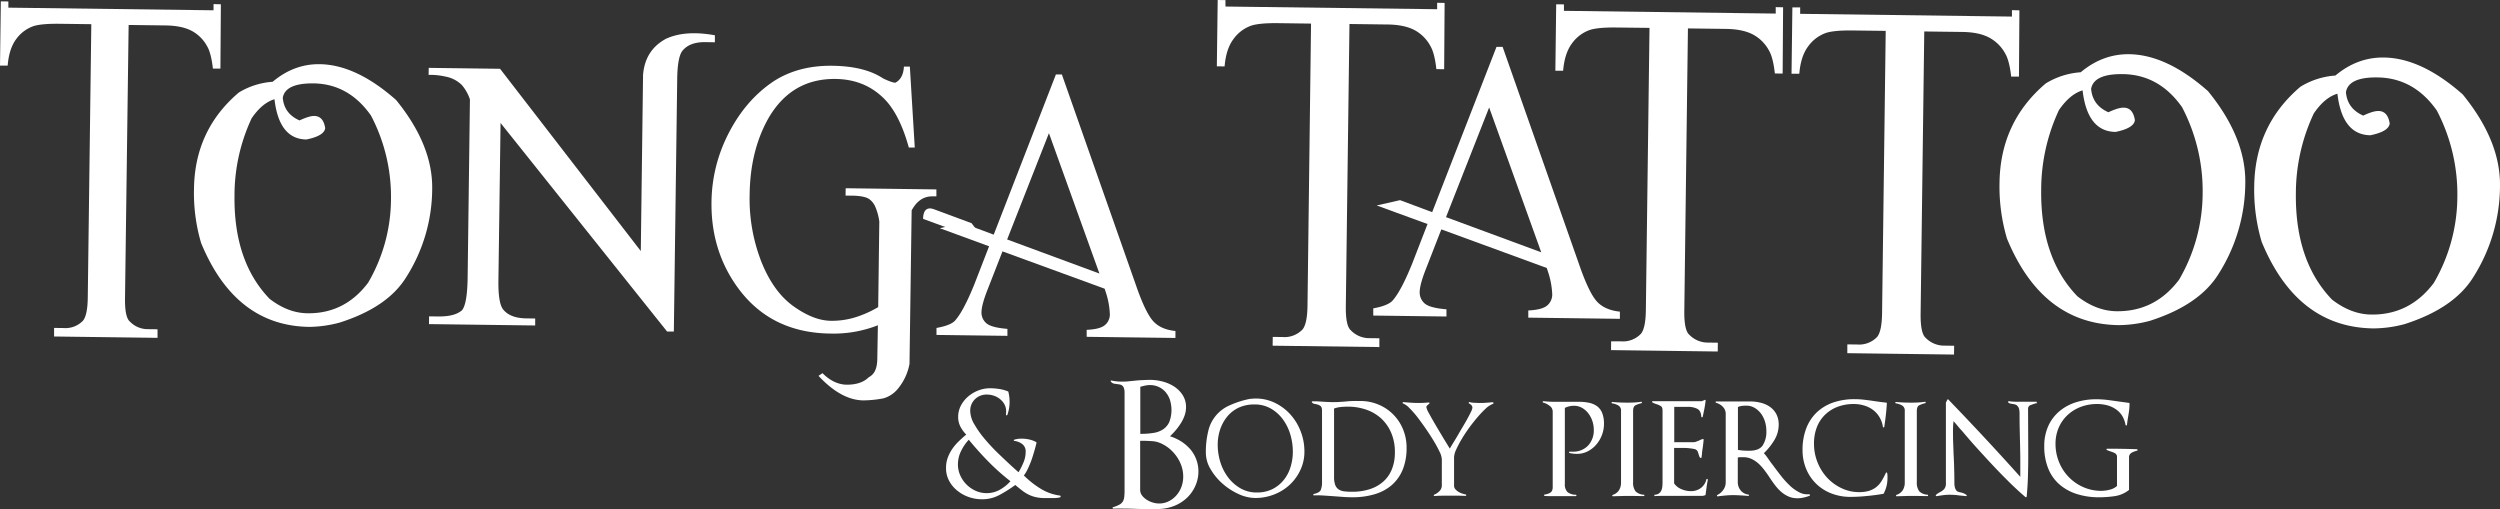 <svg xmlns="http://www.w3.org/2000/svg" viewBox="0 0 1165.85 237.37"><rect x="0" y="0" width="1165.85" height="237.37" fill="#333333" stroke="none"/><defs><style>.cls-1{fill:#fff;}</style></defs><title>logo-footer-tonga-tatto</title><g id="Capa_2" data-name="Capa 2"><g id="Tonga_Sobre_Imagen" data-name="Tonga Sobre Imagen"><path class="cls-1" d="M103,2l-.21,30-3.5,0q-.84-7.23-2.64-10.32a17.69,17.69,0,0,0-7.3-7.32q-4.59-2.4-12.17-2.5l-17.19-.22L58.3,139.1q-.12,8.84,2.26,10.85a11.56,11.56,0,0,0,8.64,3.55l4.26.05,0,4-48.24-.63,0-4,4.44.06a11.28,11.28,0,0,0,9.1-3.5q2.06-2.67,2.17-10.62L42.58,11.28l-14.79-.19Q19.29,11,15.58,12.2a16.78,16.78,0,0,0-8,6q-3.37,4.48-4,12.4L0,30.59.39.63,3.9.68l0,2.89L99.58,4.8l0-2.89Z"/><path class="cls-1" d="M149.07,29.93q17,.22,35.64,16.7,17.1,21,16.84,41.37a77.17,77.17,0,0,1-12.18,41.36q-8.69,14-31,21.08a56.54,56.54,0,0,1-14.08,2q-34.54-.45-50.5-39.1A82.29,82.29,0,0,1,90.47,88q.36-27.43,20.91-44.86a34.8,34.8,0,0,1,15.78-5Q137.06,29.78,149.07,29.93Zm-17.2,15.66c.42,4.95,3,8.46,7.81,10.57,3-1.4,5.26-2.1,6.86-2.08q4.25.06,5.11,5.66c-.28,2.41-3.21,4.18-8.76,5.31Q130.14,64.88,128,46.27q-5.75,1.73-10.64,8.88a84.85,84.85,0,0,0-8,36q-.41,30.84,16.38,48.22,8.6,6.62,17.65,6.72,17.37.22,28.28-14.25a77.83,77.83,0,0,0,10.66-38.67A81.41,81.41,0,0,0,173,53.88q-10.35-14.75-26.79-15Q133.06,38.76,131.87,45.59Z"/><path class="cls-1" d="M199.93,31.65l33.27.43,65.63,85,1.05-82.1q.89-11.54,10.57-16.83,8.93-4.22,22.93-1.7l0,3.26-4.25-.06Q321.35,19.5,318,24q-2.07,3.24-2.19,12.79L314.24,154.6l-3.15,0L233.43,57.35l-1,73.45q-.14,11,2.41,13.75,3.29,3.82,10.48,3.92l4.26.06,0,3.25-49.53-.64.05-3.61,4.25.05q7.75.1,11.12-2.92,2.45-3,2.61-15.31l1.07-83a19.82,19.82,0,0,0-3.8-6.73,14.64,14.64,0,0,0-7.53-3.89,32.49,32.49,0,0,0-7.94-.82Z"/><path class="cls-1" d="M402.62,186.72q-10.35-.12-20.92-11.45l1.86-1.25q5.1,5.13,11,5.38,7,.09,10.57-3.47c2.62-1.41,4-3.88,4-9.17l.26-15.07a56.46,56.46,0,0,1-22.24,3.86q-28.63-.36-44.06-22.77Q331.52,116,331.8,94.2a71.2,71.2,0,0,1,7-30.06q8.16-17,22-26.25,11.55-7.44,27.45-7.22,15,.2,23.58,5.9,4.23,2,5.7,2,3.72-1.93,4-7.52l2.77,0,2.29,37.74-2.77,0q-3.9-14.13-10.26-21.43Q404.26,37,389.65,36.82q-20.14-.26-30.91,17.65-8.88,15.23-9.15,36.16A80.68,80.68,0,0,0,355,121.92q5.63,14.16,15,20.87t17.47,6.81a36.94,36.94,0,0,0,11.2-1.57,50.1,50.1,0,0,0,10.87-4.82l.52-39.88a26.12,26.12,0,0,0-1.68-6.43,8.81,8.81,0,0,0-3.08-4.1c-1.29-.86-3.59-1.38-6.92-1.54l-4.06-.05.05-3.43,42.31.55,0,3.24-1.85,0q-6.11-.08-9.69,6.55l-1,71.58a25.38,25.38,0,0,1-5.33,11.48,13.35,13.35,0,0,1-6.9,4.6A52.41,52.41,0,0,1,402.62,186.72Z"/><path class="cls-1" d="M463.41,109.43l29-74.71,2.78,0,35.12,99.9q4.29,12,7.84,15.54c2.37,2.38,5.72,3.77,10,4.19l0,3.25-41.39-.53,0-3.25c4.19-.19,7-.93,8.53-2.24a6.44,6.44,0,0,0,2.28-5,36.8,36.8,0,0,0-1.9-10.31l-.53-1.64-47.64-17.4-7.08,18.14c-1.78,4.56-2.69,8-2.72,10.26a6.57,6.57,0,0,0,2.15,5q2.2,2.1,9.95,2.74l0,3.25-33.08-.43,0-3.25q6.48-1.17,8.55-3.32,3.93-4.27,9.09-17l6.89-17.77-23-8.43L448.88,104Zm49.3,18.14L489.16,62.1l-19.49,49.57Z"/><path class="cls-1" d="M673.68,1.36l-.21,30.92-3.63-.05c-.56-5-1.48-8.52-2.72-10.65A18.3,18.3,0,0,0,659.6,14c-3.17-1.65-7.35-2.52-12.56-2.58l-17.73-.23-1.7,131.65q-.12,9.1,2.34,11.2a11.92,11.92,0,0,0,8.91,3.66l4.39.05,0,4.1-49.77-.64.06-4.1,4.57.06a11.59,11.59,0,0,0,9.38-3.6q2.14-2.78,2.25-11L611.39,11l-15.26-.2q-8.76-.1-12.61,1.15a17.29,17.29,0,0,0-8.27,6.22q-3.5,4.62-4.17,12.8l-3.62-.05L567.86,0l3.62.05,0,3L670.2,4.3l0-3Z"/><path class="cls-1" d="M667.88,98.94l30-77.09,2.85,0L737,125q4.41,12.35,8.08,16t10.34,4.33l0,3.35-42.71-.55,0-3.35c4.33-.2,7.26-1,8.8-2.31a6.66,6.66,0,0,0,2.36-5.18,38.07,38.07,0,0,0-2-10.64l-.55-1.68-49.17-18-7.29,18.72q-2.76,7-2.81,10.58a6.8,6.8,0,0,0,2.23,5.15c1.51,1.44,4.93,2.39,10.26,2.82l0,3.36-34.13-.44,0-3.36c4.46-.8,7.4-2,8.82-3.42q4.07-4.41,9.38-17.57l7.1-18.34L642,95.81l10.89-2.47Zm50.87,18.72-24.3-67.55-20.12,51.15Z"/><path class="cls-1" d="M831.53,3.4l-.21,30.91-3.63-.05c-.56-5-1.47-8.52-2.71-10.64a18.28,18.28,0,0,0-7.54-7.55q-4.74-2.48-12.55-2.59l-17.74-.23L785.46,144.9c-.08,6.08.71,9.82,2.34,11.21a12,12,0,0,0,8.91,3.65l4.39.06-.05,4.1-49.76-.65.05-4.09,4.57,0a11.55,11.55,0,0,0,9.39-3.6c1.43-1.84,2.16-5.5,2.23-11L769.23,13,754,12.83c-5.85-.08-10.05.31-12.6,1.14a17.36,17.36,0,0,0-8.29,6.22q-3.48,4.64-4.16,12.8l-3.62,0L725.71,2l3.62.05,0,3,98.76,1.28,0-3Z"/><path class="cls-1" d="M941.73,4.82l-.21,30.91-3.62,0c-.57-5-1.49-8.52-2.72-10.64a18.2,18.2,0,0,0-7.53-7.55Q922.91,15,915.09,14.9l-17.73-.23-1.7,131.65q-.1,9.12,2.34,11.21a12,12,0,0,0,8.91,3.65l4.39.06-.06,4.1-49.76-.64,0-4.1,4.58.05a11.57,11.57,0,0,0,9.39-3.6q2.13-2.76,2.24-11l1.69-131.65-15.24-.19c-5.85-.08-10.05.31-12.61,1.14a17.37,17.37,0,0,0-8.27,6.22c-2.34,3.09-3.72,7.35-4.17,12.8l-3.63,0,.4-30.92,3.63,0,0,3,98.76,1.28,0-3Z"/><path class="cls-1" d="M992.93,25.28q17.54.24,36.77,17.24,17.64,21.65,17.37,42.68a79.7,79.7,0,0,1-12.55,42.68q-9,14.4-31.95,21.74a57.56,57.56,0,0,1-14.51,2q-35.65-.45-52.12-40.34a85.13,85.13,0,0,1-3.48-26.11q.38-28.31,21.58-46.28a35.81,35.81,0,0,1,16.28-5.19Q980.54,25.13,992.93,25.28ZM975.17,41.44q.66,7.65,8.06,10.91,4.62-2.18,7.09-2.15c2.92,0,4.68,2,5.26,5.84q-.44,3.74-9,5.48-13.17-.18-15.39-19.38-5.92,1.77-11,9.16a87.74,87.74,0,0,0-8.3,37.15q-.4,31.83,16.91,49.75,8.87,6.83,18.21,6.94,17.94.23,29.17-14.7a80.34,80.34,0,0,0,11-39.91A84.23,84.23,0,0,0,1017.59,50q-10.68-15.21-27.65-15.44Q976.41,34.39,975.17,41.44Z"/><path class="cls-1" d="M1111.7,26.82q17.55.22,36.78,17.23,17.64,21.64,17.37,42.68a79.71,79.71,0,0,1-12.56,42.68q-9,14.4-31.94,21.74a57.05,57.05,0,0,1-14.51,2q-35.65-.45-52.12-40.34a85.13,85.13,0,0,1-3.48-26.11q.38-28.31,21.58-46.28a35.85,35.85,0,0,1,16.27-5.19Q1099.32,26.66,1111.7,26.82ZM1094,43q.66,7.65,8.06,10.91,4.6-2.18,7.08-2.14c2.93,0,4.68,2,5.27,5.83-.3,2.49-3.29,4.31-9,5.48q-13.14-.18-15.38-19.38c-4,1.18-7.62,4.25-11,9.17A87.69,87.69,0,0,0,1070.66,90q-.42,31.83,16.9,49.75,8.87,6.83,18.22,6.94,17.92.22,29.18-14.7a80.38,80.38,0,0,0,11-39.91,84.27,84.27,0,0,0-9.57-40.54q-10.68-15.21-27.65-15.43Q1095.19,35.91,1094,43Z"/><path class="cls-1" d="M459.61,112.74l-29.12-10.66s-.38-6.27,4.73-4.62l17.88,6.64Z"/><path class="cls-1" d="M493.56,232.1a15.75,15.75,0,0,1-1.93.17c-.69,0-1.39,0-2.09,0h-2.25a18.33,18.33,0,0,1-4.13-.41,14.65,14.65,0,0,1-3.38-1.16,18,18,0,0,1-3.09-1.92c-1-.78-2.09-1.65-3.22-2.61a63.2,63.2,0,0,1-7.22,4.57,16.9,16.9,0,0,1-8.2,2.09,18.82,18.82,0,0,1-6.15-1,17.65,17.65,0,0,1-5.38-2.94,14.9,14.9,0,0,1-3.85-4.57,12.25,12.25,0,0,1-1.49-6.08,13.68,13.68,0,0,1,.8-4.81,19.48,19.48,0,0,1,2.09-4.06,24.13,24.13,0,0,1,3-3.54q1.69-1.64,3.53-3.17a15.33,15.33,0,0,1-2.69-3.65,9.71,9.71,0,0,1-1.08-4.53,11.39,11.39,0,0,1,1.28-5.35,14.38,14.38,0,0,1,3.42-4.26,16.06,16.06,0,0,1,4.78-2.81,15.08,15.08,0,0,1,5.38-1,27.37,27.37,0,0,1,4.22.33A17.63,17.63,0,0,1,470,182.5a.22.22,0,0,1,.24.24,19.12,19.12,0,0,1,.57,4.74,17.33,17.33,0,0,1-1.05,6,.39.39,0,0,1-.41.2.26.26,0,0,1-.23-.29l.08-1.28a6.81,6.81,0,0,0-.64-3.25,8,8,0,0,0-2-2.57,9.08,9.08,0,0,0-2.92-1.7,10.28,10.28,0,0,0-3.38-.59,7.69,7.69,0,0,0-5.59,2.16,7.44,7.44,0,0,0-2.21,5.55,12.7,12.7,0,0,0,2,6.3,45.9,45.9,0,0,0,4.9,6.87,89.83,89.83,0,0,0,6.3,6.71q3.38,3.25,6.19,5.83l1.68,1.52,1.45,1.29a31.14,31.14,0,0,0,2.33-4.62,12.68,12.68,0,0,0,1-4.87,4.29,4.29,0,0,0-1.52-3.6,7.65,7.65,0,0,0-3.78-1.53q-.24-.09-.24-.24a.32.32,0,0,1,.24-.33,11.22,11.22,0,0,1,3.38-.48,16.42,16.42,0,0,1,3.49.37,11.59,11.59,0,0,1,3.33,1.24.45.45,0,0,1,.16.32c-.26,1.13-.59,2.38-1,3.78s-.82,2.78-1.31,4.17-1.07,2.74-1.66,4a16.89,16.89,0,0,1-1.93,3.29,42.45,42.45,0,0,0,7.79,6.15,23,23,0,0,0,9.24,3.25l.16.65A4.28,4.28,0,0,1,493.56,232.1ZM460.9,215.23q-4.77-4.86-9.12-10.16a21.68,21.68,0,0,0-3.61,5.3,14,14,0,0,0-1.45,6.19,12.49,12.49,0,0,0,1.09,5.15,14.24,14.24,0,0,0,7.19,7.18,12.58,12.58,0,0,0,11.21-.48,18.93,18.93,0,0,0,5-4A103.62,103.62,0,0,1,460.9,215.23Z"/><path class="cls-1" d="M557.22,227.05a17,17,0,0,1-4.18,5.54,18.39,18.39,0,0,1-6,3.53,20.83,20.83,0,0,1-7.19,1.25h-5.14c-1.72,0-3.45,0-5.22-.08s-3.44-.1-5.18-.12-3.47,0-5.18,0c-.17,0-.26-.09-.28-.29a.28.28,0,0,1,.19-.35,15.28,15.28,0,0,0,2.94-1.17,4.32,4.32,0,0,0,1.61-1.45,5.15,5.15,0,0,0,.68-2.08,27.31,27.31,0,0,0,.16-3.18V183.22a6.68,6.68,0,0,0-.28-2.17,2.6,2.6,0,0,0-.77-1.2,2.44,2.44,0,0,0-1.08-.53c-.4-.07-.82-.14-1.24-.19a14.75,14.75,0,0,1-1.65-.25,2.33,2.33,0,0,1-1.4-1,.22.22,0,0,1,0-.33.33.33,0,0,1,.37-.08,23,23,0,0,0,4.65.49c1.18,0,2.33,0,3.45-.16l3.3-.33c1.13-.11,2.26-.18,3.38-.23s2.22-.09,3.29-.09a22.86,22.86,0,0,1,5.7.77,18,18,0,0,1,5.38,2.33,13.4,13.4,0,0,1,4,4,10.18,10.18,0,0,1,1.56,5.62,11.59,11.59,0,0,1-.65,3.86,17.74,17.74,0,0,1-1.72,3.57,30,30,0,0,1-2.41,3.3,33.63,33.63,0,0,1-2.7,2.85,22.16,22.16,0,0,1,5.22,2.4,19.44,19.44,0,0,1,4.22,3.62,15.84,15.84,0,0,1,3.82,10.36A16.5,16.5,0,0,1,557.22,227.05Zm-6.14-9.4a17.16,17.16,0,0,0-2.05-4.3,19.07,19.07,0,0,0-3.13-3.65,16.64,16.64,0,0,0-4-2.7,11.65,11.65,0,0,0-4.75-1.28c-1.7-.11-3.34-.17-4.89-.17h-.56v22.82a4.35,4.35,0,0,0,.88,2.7,8.68,8.68,0,0,0,2.21,2,10.55,10.55,0,0,0,2.86,1.29,10,10,0,0,0,7.39-.6,11.69,11.69,0,0,0,3.61-2.82,12.75,12.75,0,0,0,2.33-4,13.71,13.71,0,0,0,.8-4.66A15.31,15.31,0,0,0,551.08,217.65Zm-5.42-31a11.46,11.46,0,0,0-2-3.67,9.41,9.41,0,0,0-7.4-3.4,10.19,10.19,0,0,0-2.25.24c-.75.16-1.49.34-2.24.56v21.94h.48a33.85,33.85,0,0,0,5.74-.45,11.05,11.05,0,0,0,4.46-1.69,8.07,8.07,0,0,0,2.86-3.45,15.66,15.66,0,0,0,.32-10.08Z"/><path class="cls-1" d="M606.39,219.25a22,22,0,0,1-5,6.87,22.8,22.8,0,0,1-7.28,4.5,23.8,23.8,0,0,1-8.71,1.61,18.89,18.89,0,0,1-7.83-1.85,29.89,29.89,0,0,1-7.43-4.82,27.22,27.22,0,0,1-5.58-6.75,14.89,14.89,0,0,1-2.22-7.63,40.49,40.49,0,0,1,1.1-10.08,17.19,17.19,0,0,1,9.84-12,42.46,42.46,0,0,1,9.63-3.09l1.05-.08a20.09,20.09,0,0,1,9.56,1.48,23.44,23.44,0,0,1,7.71,5.3,25.17,25.17,0,0,1,5.18,8.08,25.83,25.83,0,0,1,1.89,9.8A19.85,19.85,0,0,1,606.39,219.25Zm-4.65-16.59a22.94,22.94,0,0,0-3.46-7.07,18.29,18.29,0,0,0-5.63-5.06,15.09,15.09,0,0,0-7.67-1.92,17.06,17.06,0,0,0-7.28,1.48,15.31,15.31,0,0,0-5.33,4.1,19.09,19.09,0,0,0-3.34,6,22.57,22.57,0,0,0-1.16,7.28,27.52,27.52,0,0,0,1.2,7.95,23.09,23.09,0,0,0,3.58,7.11,19.07,19.07,0,0,0,5.75,5.14,15,15,0,0,0,7.71,2,16.05,16.05,0,0,0,7.23-1.56,15.89,15.89,0,0,0,5.25-4.18,17.9,17.9,0,0,0,3.22-6.08,23.93,23.93,0,0,0,1.09-7.3A27.9,27.9,0,0,0,601.74,202.66Z"/><path class="cls-1" d="M654.15,219a19.38,19.38,0,0,1-5.14,7.24,21.57,21.57,0,0,1-8,4.25,35.3,35.3,0,0,1-10.28,1.4c-1.39,0-2.83-.05-4.3-.15l-4.29-.32-4.7-.32a43.49,43.49,0,0,0-4.7-.08c-.16,0-.26-.1-.28-.29a.28.28,0,0,1,.2-.36c1.76-.38,2.85-1,3.25-1.85a9.47,9.47,0,0,0,.6-3.85V191.49c0-1.22-.32-2-1-2.36a6,6,0,0,0-1.93-.68,6.34,6.34,0,0,1-1-.24,1.34,1.34,0,0,1-.73-.56c-.21-.33-.13-.49.24-.49.7,0,1.37,0,2,0l2,.12c.8.06,1.69.11,2.65.16s1.87.08,2.73.08c1.07,0,2.15,0,3.22-.08s2.14-.13,3.22-.24,2.06-.17,3.16-.2,2.16,0,3.18,0a21.78,21.78,0,0,1,8.63,1.69,20.89,20.89,0,0,1,6.87,4.62,21.13,21.13,0,0,1,4.54,6.9,22,22,0,0,1,1.65,8.48A26.64,26.64,0,0,1,654.15,219Zm-5.27-16.91a19.59,19.59,0,0,0-4.53-6.71,19.91,19.91,0,0,0-7-4.26,25.89,25.89,0,0,0-8.88-1.48c-1.07,0-2.14.06-3.21.16a12.94,12.94,0,0,0-3.13.72v31.9a10.56,10.56,0,0,0,.52,3.69,4.33,4.33,0,0,0,1.57,2.09,5.87,5.87,0,0,0,2.6.93,30.94,30.94,0,0,0,3.75.2,26.44,26.44,0,0,0,8.07-1.17,17.73,17.73,0,0,0,6.3-3.45,15.15,15.15,0,0,0,4.1-5.75,20.74,20.74,0,0,0,1.45-8A22.54,22.54,0,0,0,648.88,202.1Z"/><path class="cls-1" d="M693.15,190.25a47.57,47.57,0,0,0-3.85,4q-2.06,2.37-4.07,5.1c-1.32,1.82-2.52,3.62-3.56,5.38a49.55,49.55,0,0,0-2.58,4.9,9.45,9.45,0,0,0-1,3.62v13.18a2.51,2.51,0,0,0,.55,1.65,5.87,5.87,0,0,0,1.37,1.19,7.54,7.54,0,0,0,1.76.85,14,14,0,0,0,1.77.48.29.29,0,0,1,.2.36c0,.19-.11.28-.27.28-1.08,0-2.18-.08-3.3-.08h-7.31c-1.29,0-2.6.06-3.94.16a.26.26,0,0,1-.28-.23.4.4,0,0,1,.21-.41A7.06,7.06,0,0,0,671.3,229a3.68,3.68,0,0,0,1.08-2.65v-12.2a9.07,9.07,0,0,0-1-3.39,54.25,54.25,0,0,0-2.73-5.05q-1.68-2.81-3.74-5.79c-1.37-2-2.71-3.81-4-5.5a46.43,46.43,0,0,0-3.78-4.26,8.26,8.26,0,0,0-2.81-2c-.16,0-.23-.17-.2-.36s.12-.28.27-.28c1.29.11,2.51.21,3.67.28s2.34.12,3.57.12c1.5,0,3.05-.08,4.66-.23a.31.31,0,0,1,.32.19.32.32,0,0,1-.08.37c-.05,0-.06,0,0,0s0-.06,0,0c-.31.26-.63.53-.93.8a1.18,1.18,0,0,0-.43.89,10,10,0,0,0,1.28,2.92c.85,1.59,1.88,3.38,3.05,5.38s2.39,4,3.61,6.07l3,4.9c.32-.59.83-1.45,1.52-2.57s1.43-2.33,2.18-3.61c.64-1.13,1.36-2.36,2.16-3.7s1.56-2.64,2.25-3.9,1.28-2.37,1.73-3.33a6,6,0,0,0,.69-1.93,1.69,1.69,0,0,0-.45-1.2,3.65,3.65,0,0,0-1.09-.81.35.35,0,0,1-.15-.43c.06-.19.15-.26.32-.21a12.78,12.78,0,0,0,2.21.32c.78,0,1.54.08,2.29.08,1,0,2,0,3-.08s1.89-.13,2.8-.24a2.07,2.07,0,0,0,.4,0,4,4,0,0,1,.41,0l.08.64A11,11,0,0,0,693.15,190.25Z"/><path class="cls-1" d="M747.06,202.82a14.74,14.74,0,0,1-2.62,4.47,13.34,13.34,0,0,1-4,3.17,10.88,10.88,0,0,1-5.06,1.2,15.59,15.59,0,0,1-3.46-.4.28.28,0,0,1-.19-.36c0-.19.11-.28.28-.28h1.36a9.4,9.4,0,0,0,7.23-2.85,10.37,10.37,0,0,0,2.65-7.35,12.7,12.7,0,0,0-.64-4,12.12,12.12,0,0,0-1.85-3.57,9.58,9.58,0,0,0-2.94-2.62,7.54,7.54,0,0,0-3.89-1,9.3,9.3,0,0,0-4.18,1v35.43a5,5,0,0,0,1.21,3.78,6.21,6.21,0,0,0,3.94,1.28c.15,0,.24.11.24.33s-.09.31-.24.31H723c-.85,0-1.73,0-2.64-.08-.17,0-.26-.09-.28-.28a.29.29,0,0,1,.2-.36,7.85,7.85,0,0,0,2.25-.64,2.7,2.7,0,0,0,1.16-1,3.75,3.75,0,0,0,.4-1.65c0-.68,0-1.45,0-2.37V192a3.28,3.28,0,0,0-1.45-2.76,8.35,8.35,0,0,0-3-1.5.28.28,0,0,1-.2-.36c0-.19.12-.28.28-.28,1.66.16,3.27.25,4.82.28s3.11,0,4.66,0h7.07a22.73,22.73,0,0,1,4.9.48,9.69,9.69,0,0,1,3.71,1.65,7.41,7.41,0,0,1,2.31,3.17,13.65,13.65,0,0,1,.81,5.06A14.5,14.5,0,0,1,747.06,202.82Z"/><path class="cls-1" d="M763.69,231.31c-1,0-2-.05-3-.05-1.44,0-2.86,0-4.26.05s-2.81.07-4.25.12c-.16,0-.25-.1-.28-.29a.28.28,0,0,1,.19-.36,5.43,5.43,0,0,0,2.94-2.21,6.68,6.68,0,0,0,.92-3.57V191.66a2.71,2.71,0,0,0-1.24-2.57,8.28,8.28,0,0,0-2.94-1c-.15,0-.22-.17-.2-.36s.13-.28.28-.28c1.13.11,2.26.19,3.38.24s2.28.08,3.46.08,2.24,0,3.37-.08a31.61,31.61,0,0,0,3.29-.32c.16-.05.27,0,.32.25s0,.34-.16.4a12.09,12.09,0,0,0-2.85,1c-.72.37-1.08,1.26-1.08,2.65v33.1a6.66,6.66,0,0,0,1.16,4.38,5.91,5.91,0,0,0,4.06,1.56v.64Q765.16,231.34,763.69,231.31Z"/><path class="cls-1" d="M795.86,227.13c-.16,1.15-.33,2.34-.48,3.57,0,.16-.1.24-.32.24L795,231a3.4,3.4,0,0,1-1,.23c-1.25,0-2.49,0-3.75,0s-2.5,0-3.74,0c-1.07,0-2.1,0-3.12,0s-2.06,0-3.13,0l-4.38,0c-1.48,0-2.93.07-4.38.12v-.64a3.38,3.38,0,0,0,2-.52,3.44,3.44,0,0,0,1.17-1.32,5.68,5.68,0,0,0,.52-1.82,17.07,17.07,0,0,0,.12-2V191.49c0-1.06-.25-1.76-.76-2.08a8.4,8.4,0,0,0-1.65-.8l-1.09-.37a6.28,6.28,0,0,1-1.24-.59.41.41,0,0,1-.12-.37.25.25,0,0,1,.28-.2h22.9a4.61,4.61,0,0,1,.68-.28,3.86,3.86,0,0,0,.68-.29c.27-.1.41,0,.41.33q-.24,2.08-.6,3.9c-.24,1.2-.5,2.42-.76,3.65a.3.3,0,0,1-.37.2c-.19,0-.28-.11-.28-.28-.11-1.87-.75-3.11-1.93-3.69a9.59,9.59,0,0,0-4.34-.89h-6.35V206.2H790a3.19,3.19,0,0,0,1-.24l1.28-.49a8.24,8.24,0,0,1,1.77-.72c.26-.1.4,0,.4.32,0,.65-.12,1.34-.2,2.1s-.17,1.44-.27,2.08a18.09,18.09,0,0,0-.25,2c-.06.69-.13,1.37-.24,2a.3.3,0,0,1-.2.32.31.31,0,0,1-.36-.08,2,2,0,0,1-.53-.81l-.27-.87-.33-1a2.27,2.27,0,0,0-.56-.88,2.9,2.9,0,0,0-1.49-.61c-.71-.13-1.5-.24-2.33-.32s-1.64-.12-2.45-.12h-4.26v16.55a7.59,7.59,0,0,0,3.42,2.69,11,11,0,0,0,4.3.92,7.63,7.63,0,0,0,4.78-1.48,7.17,7.17,0,0,0,2.61-4.22l.64.16C796.23,224.78,796,226,795.86,227.13Z"/><path class="cls-1" d="M841.21,232a12.43,12.43,0,0,1-2.93.36,10.26,10.26,0,0,1-4.34-.88,13.51,13.51,0,0,1-3.45-2.25,21.07,21.07,0,0,1-2.85-3.14c-.89-1.17-1.73-2.38-2.53-3.61s-1.54-2.24-2.38-3.34a21.41,21.41,0,0,0-2.72-3,13.33,13.33,0,0,0-3.22-2.13,9.17,9.17,0,0,0-3.89-.8h-1.29a5.37,5.37,0,0,0-1.21.16v11.41a6,6,0,0,0,1.41,4,5.45,5.45,0,0,0,3.74,1.88v.64c-1.24-.1-2.46-.2-3.66-.27s-2.42-.13-3.65-.13-2.43.06-3.58.17-2.35.23-3.57.4c-.16.05-.28,0-.36-.2a.32.32,0,0,1,.12-.45,7.06,7.06,0,0,0,2.81-2.41,5.88,5.88,0,0,0,1.11-3.45V193a4.59,4.59,0,0,0-1.31-3.26,6.62,6.62,0,0,0-3.18-1.89.3.3,0,0,1-.21-.36c0-.18.13-.28.29-.28h15.83a20.23,20.23,0,0,1,4.9.6,12.9,12.9,0,0,1,4.26,1.89,9.7,9.7,0,0,1,3,3.37,10.4,10.4,0,0,1,1.13,5,13.85,13.85,0,0,1-2.13,7.32,29.19,29.19,0,0,1-4.78,5.94,24.83,24.83,0,0,1,1.92,2.45q1,1.48,2.25,3.09,1.77,2.41,3.74,4.94a40,40,0,0,0,4.13,4.58,19,19,0,0,0,4.5,3.22,8,8,0,0,0,4.74.84l.25.65A15.62,15.62,0,0,1,841.21,232ZM823.14,196.8a12.7,12.7,0,0,0-1.81-3.78,10.24,10.24,0,0,0-3-2.77,7.66,7.66,0,0,0-4.09-1.08,17.7,17.7,0,0,0-1.93.12,6.56,6.56,0,0,0-1.84.52v20a25.29,25.29,0,0,0,2.64.32c.86.05,1.74.07,2.65.07q4.51,0,6.23-2.44a11.69,11.69,0,0,0,1.73-6.8A15.12,15.12,0,0,0,823.14,196.8Z"/><path class="cls-1" d="M879.81,226.53a16.29,16.29,0,0,1-1.36,3.61c0,.11-.08.16-.25.16-2.56.43-5.11.78-7.62,1a71.71,71.71,0,0,1-7.64.41,24.26,24.26,0,0,1-8.92-1.61,20.91,20.91,0,0,1-7.06-4.5,20.66,20.66,0,0,1-4.66-6.91,22.49,22.49,0,0,1-1.7-8.83,27.5,27.5,0,0,1,1.74-10.13,20.32,20.32,0,0,1,4.89-7.43,21.34,21.34,0,0,1,7.63-4.58,30.21,30.21,0,0,1,10-1.57,38.76,38.76,0,0,1,4.37.25c1.43.16,2.83.35,4.23.56l3.13.44c1,.14,2,.25,3,.36a.28.28,0,0,1,.32.32c-.1,1.88-.27,3.74-.48,5.59s-.45,3.65-.72,5.42a.32.32,0,0,1-.32.24.3.3,0,0,1-.32-.24,12.14,12.14,0,0,0-1.65-4.65,11.84,11.84,0,0,0-3.05-3.35,13.1,13.1,0,0,0-4.11-2,16.37,16.37,0,0,0-4.77-.68,20.85,20.85,0,0,0-7.59,1.32,17.15,17.15,0,0,0-5.87,3.74,16.47,16.47,0,0,0-3.78,5.82,20.94,20.94,0,0,0-1.31,7.6,23.39,23.39,0,0,0,5.93,15.66,21.79,21.79,0,0,0,6.68,5A18.83,18.83,0,0,0,867,229.5a15.92,15.92,0,0,0,4.46-.56,10.7,10.7,0,0,0,3.33-1.65,10.4,10.4,0,0,0,2.53-2.77,30.85,30.85,0,0,0,2.13-4c.11-.16.22-.22.37-.16a.47.47,0,0,1,.27.31c0,.33.1.65.12,1s0,.66,0,1A16,16,0,0,1,879.81,226.53Z"/><path class="cls-1" d="M896,231.31c-1,0-2-.05-3-.05-1.44,0-2.85,0-4.25.05s-2.81.07-4.25.12c-.17,0-.26-.1-.29-.29a.28.28,0,0,1,.2-.36,5.51,5.51,0,0,0,2.94-2.21,6.68,6.68,0,0,0,.92-3.57V191.66a2.71,2.71,0,0,0-1.24-2.57,8.42,8.42,0,0,0-2.94-1c-.16,0-.22-.17-.2-.36s.12-.28.28-.28c1.13.11,2.25.19,3.37.24s2.28.08,3.46.08,2.25,0,3.37-.08a31.8,31.8,0,0,0,3.3-.32c.16-.05.27,0,.32.25s0,.34-.16.4a11.93,11.93,0,0,0-2.85,1c-.72.37-1.09,1.26-1.09,2.65v33.1a6.66,6.66,0,0,0,1.17,4.38,5.88,5.88,0,0,0,4.05,1.56v.64Q897.48,231.34,896,231.31Z"/><path class="cls-1" d="M949.59,188.08s-.1,0-.21,0q-1.12.33-2.37.81a1.71,1.71,0,0,0-1.24,1.69l.08,19.36v3.29c0,3.1-.06,6.17-.15,9.19s-.3,6.07-.57,9.13a.32.32,0,0,1-.21.27.27.27,0,0,1-.36,0c-2.56-2.2-5.14-4.57-7.71-7.11s-5.1-5.14-7.59-7.79-4.94-5.34-7.36-8-4.71-5.35-6.9-7.93c-.75-.8-1.42-1.56-2-2.28s-1.25-1.49-2-2.29a40.55,40.55,0,0,0-.24,4.17c0,2,0,4.08.09,6.11s.13,4.07.24,6.11.18,4.07.23,6.11.09,4.09.09,6.17a8.44,8.44,0,0,0,.23,2.22,4.06,4.06,0,0,0,.61,1.32,1.87,1.87,0,0,0,.88.68,4.5,4.5,0,0,0,1.09.29c.42.1.85.23,1.28.36a5.83,5.83,0,0,1,1.53.84.42.42,0,0,1,.12.36c0,.14-.12.2-.28.2l-1.57-.16-1.56-.15c-.76-.11-1.51-.2-2.29-.25s-1.55-.08-2.29-.08a23.55,23.55,0,0,0-3,.2c-1,.14-2,.28-3,.44a.27.27,0,0,1-.36-.16.31.31,0,0,1,0-.4,8.26,8.26,0,0,1,1.16-.88c.35-.22.7-.4,1-.56a6.26,6.26,0,0,0,1.73-1.33,4,4,0,0,0,.76-2.69v-37.6l.64-1.28a.58.58,0,0,1,.24-.25c.11-.05.18,0,.24.09q8.76,9.08,16.95,17.87t16.63,18.2v-.25c0-2.46,0-4.89,0-7.31s-.06-4.86-.11-7.39c-.06-2.29-.11-4.75-.17-7.34s-.07-5.05-.07-7.36a7.78,7.78,0,0,0-.28-2.21,3,3,0,0,0-.77-1.27,2.48,2.48,0,0,0-1-.61,7.87,7.87,0,0,0-1.13-.24q-.64-.09-1.17-.21a1.92,1.92,0,0,1-.92-.51.32.32,0,0,1,0-.41c.08-.16.17-.22.28-.16a27,27,0,0,0,3.45.24h3.38c.69,0,1.4,0,2.13,0s1.46,0,2.2,0c.28,0,.57,0,.89,0s.62,0,.89,0l.15.65C949.68,188.1,949.61,188.11,949.59,188.08Z"/><path class="cls-1" d="M994.05,211.14a2.4,2.4,0,0,0-1.2,2.29v14.94c0,.06-.05.13-.17.24a13.88,13.88,0,0,1-6.58,2.77,49.65,49.65,0,0,1-7.15.52,33.78,33.78,0,0,1-10.32-1.48,22.87,22.87,0,0,1-8.12-4.42,19.43,19.43,0,0,1-5.3-7.43,27.14,27.14,0,0,1-1.89-10.52,22.42,22.42,0,0,1,1.89-9.41,19.44,19.44,0,0,1,5.18-6.86,22.36,22.36,0,0,1,7.71-4.18,31.09,31.09,0,0,1,9.41-1.41,45.81,45.81,0,0,1,5.61.36c1.88.25,3.72.5,5.55.77l2.09.28c.65.09,1.31.17,2,.28a.29.29,0,0,1,.32.33,26.1,26.1,0,0,1-.32,4.13c-.21,1.31-.43,2.67-.65,4.06a7.28,7.28,0,0,0-.11.88,7.6,7.6,0,0,1-.13.89.31.31,0,0,1-.32.24.32.32,0,0,1-.32-.24,12.44,12.44,0,0,0-1.68-4.43,10.42,10.42,0,0,0-3-3,13.18,13.18,0,0,0-4-1.77,18.53,18.53,0,0,0-4.63-.56,21,21,0,0,0-7.63,1.36,18.68,18.68,0,0,0-6.14,3.82,17.7,17.7,0,0,0-4.1,5.86,18.86,18.86,0,0,0-1.48,7.52,22.35,22.35,0,0,0,1.64,8.51,21.45,21.45,0,0,0,11.33,11.69,20.5,20.5,0,0,0,8.4,1.73,15.91,15.91,0,0,0,3.9-.53,7.89,7.89,0,0,0,3.4-1.73V213.27a1.93,1.93,0,0,0-.84-1.85,9,9,0,0,0-1.89-.8,8.83,8.83,0,0,0-.92-.32,6,6,0,0,1-1.09-.48c-.15-.11-.21-.23-.15-.37a.3.3,0,0,1,.31-.2c4.72,0,9.4.08,14.07.24l.07.65A9.41,9.41,0,0,0,994.05,211.14Z"/></g></g></svg>